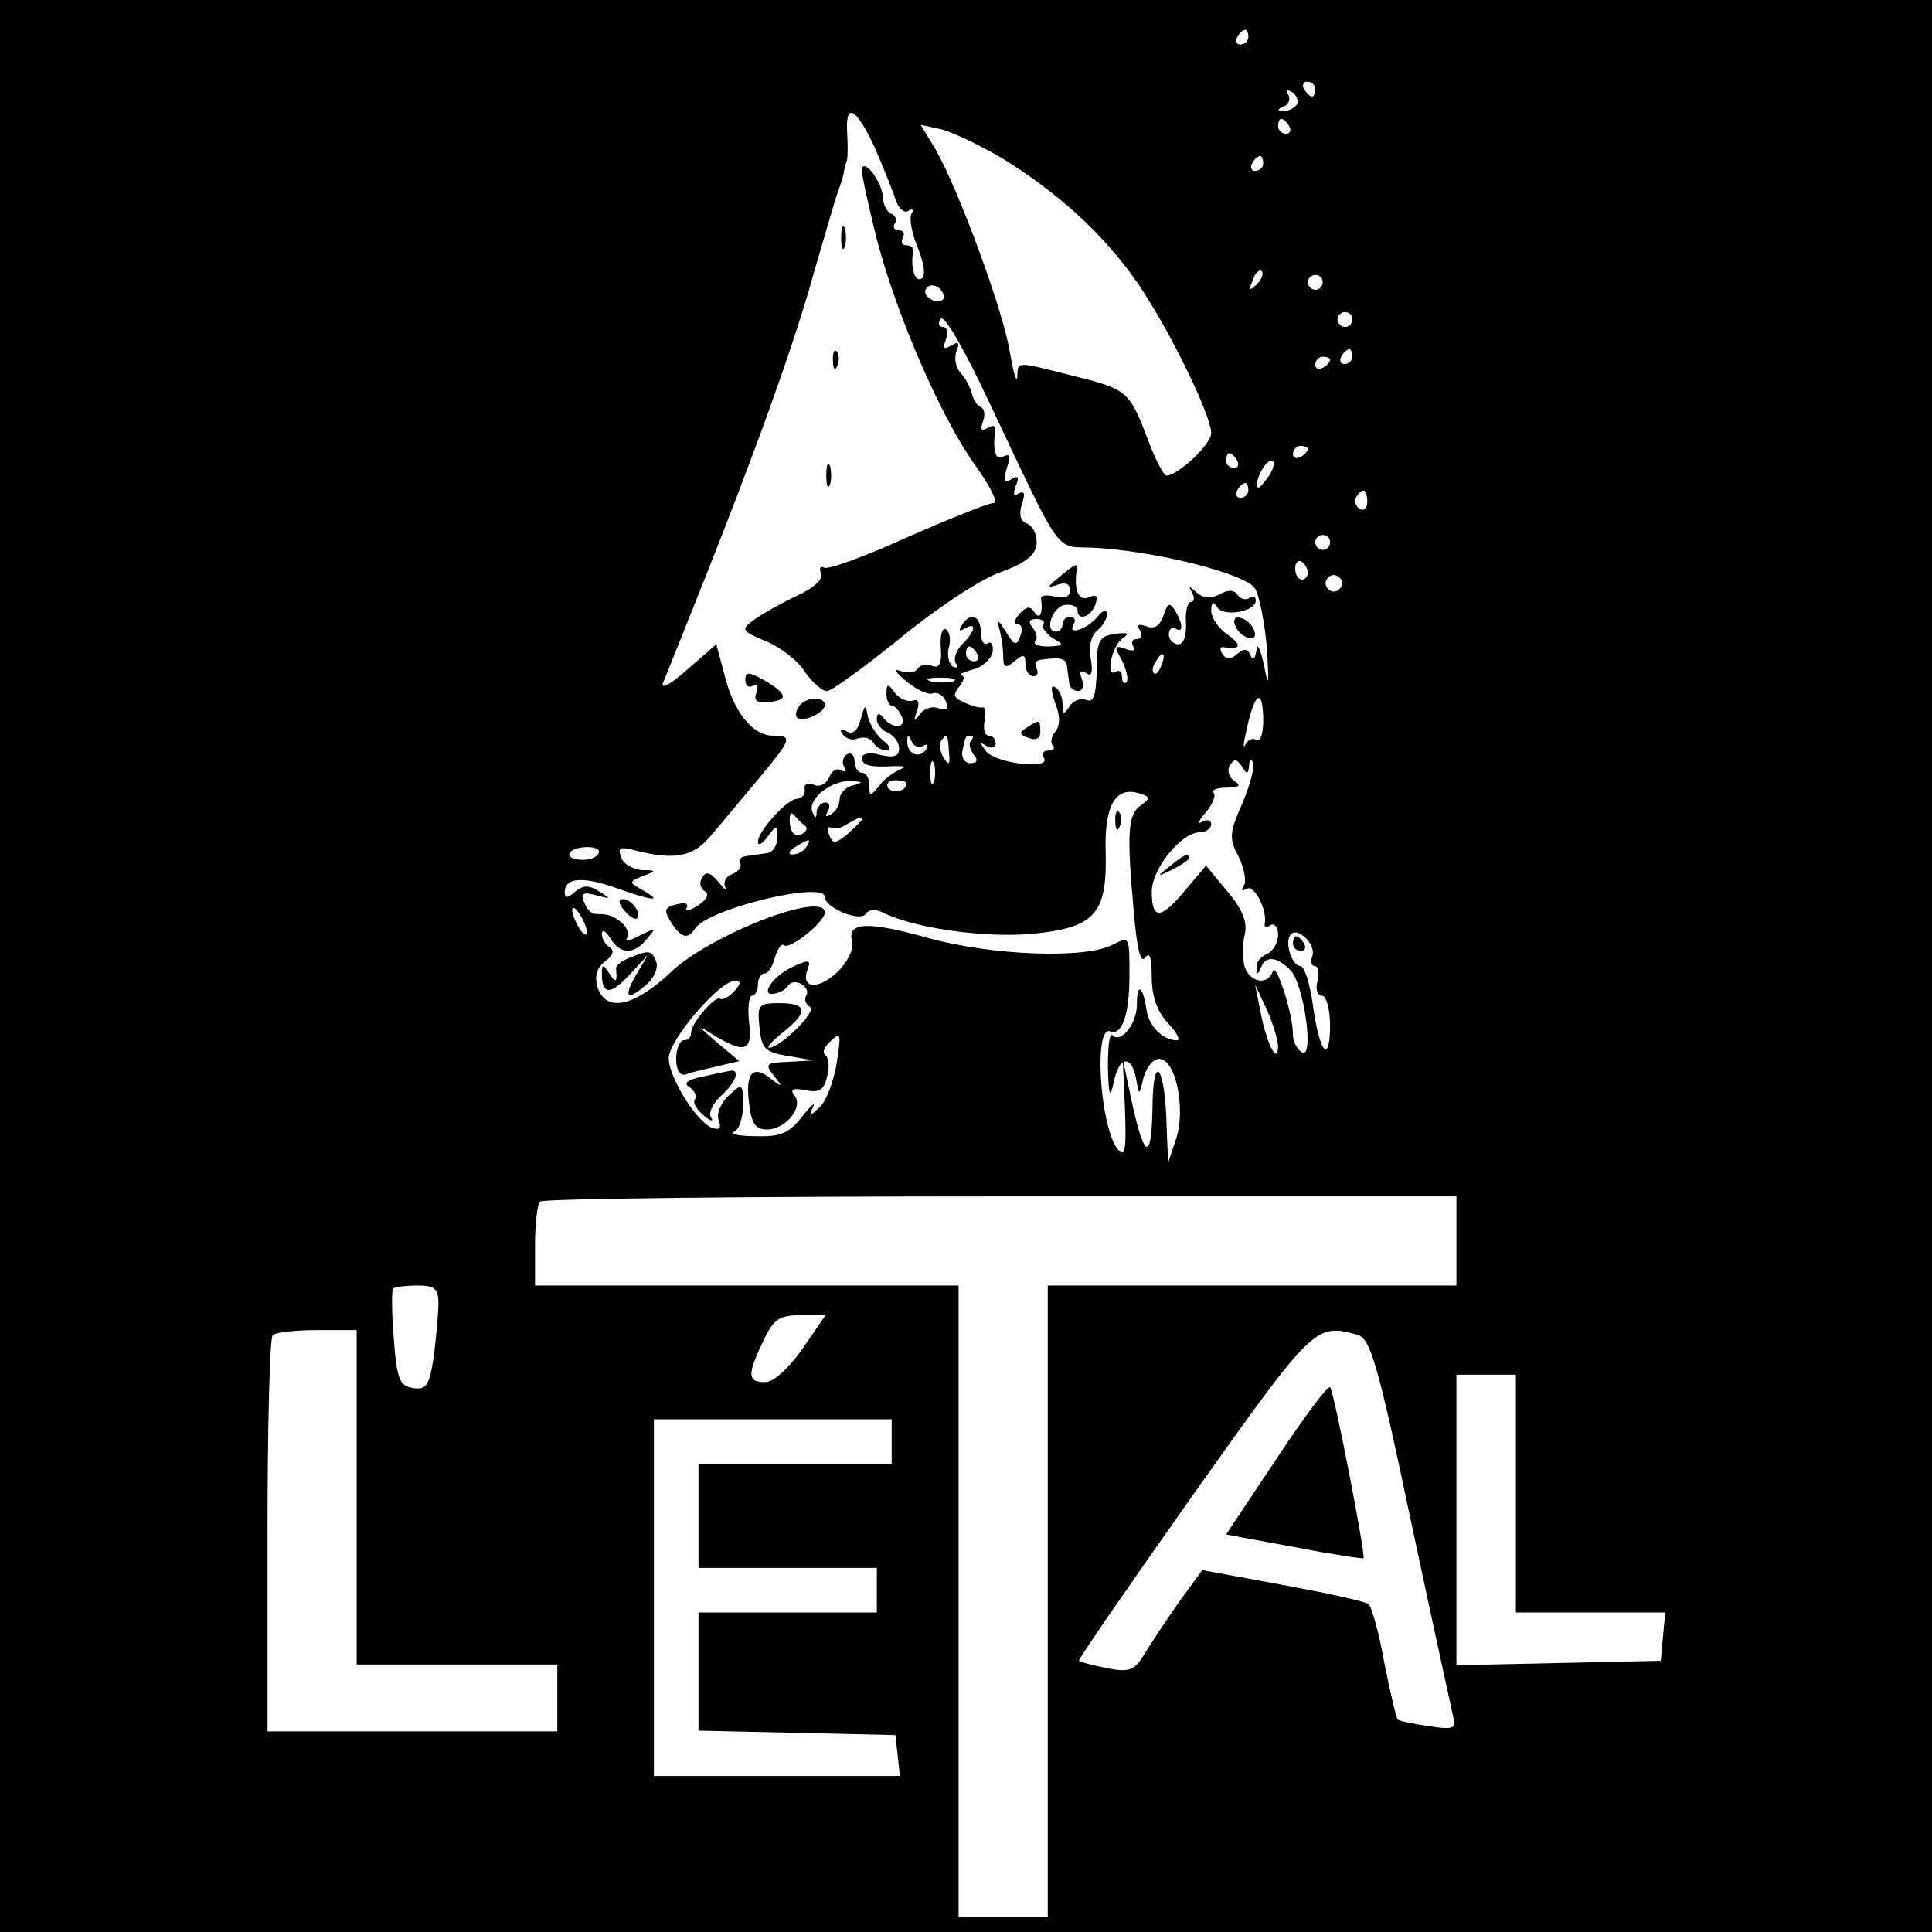 <?xml version="1.0" standalone="no"?>
<!DOCTYPE svg PUBLIC "-//W3C//DTD SVG 20010904//EN"
 "http://www.w3.org/TR/2001/REC-SVG-20010904/DTD/svg10.dtd">
<svg version="1.0" xmlns="http://www.w3.org/2000/svg"
 width="260pt" height="260pt" viewBox="0 0 260 260"
 preserveAspectRatio="xMidYMid meet">
<g transform="translate(0,260) scale(0.1,-0.1)"
fill="#000000" stroke="none">
<path d="M0 1300 l0 -1300 1300 0 1300 0 0 1300 0 1300 -1300 0 -1300 0 0
-1300z m1680 1250 c0 -5 -5 -10 -11 -10 -5 0 -7 5 -4 10 3 6 8 10 11 10 2 0 4
-4 4 -10z m90 -70 c0 -5 -2 -10 -4 -10 -3 0 -8 5 -11 10 -3 6 -1 10 4 10 6 0
11 -4 11 -10z m-25 -21 c-4 -5 -12 -9 -18 -8 -9 0 -8 2 1 6 6 2 9 10 6 15 -4
7 -2 8 5 4 6 -4 9 -12 6 -17z m-568 -57 c11 -26 24 -57 28 -70 4 -12 11 -19
17 -16 6 4 8 2 5 -3 -4 -6 0 -27 8 -46 9 -23 11 -38 5 -42 -9 -5 -15 15 -11
38 0 4 -4 7 -10 7 -5 0 -7 5 -4 10 3 6 1 10 -5 10 -6 0 -9 4 -6 9 4 5 1 11 -4
13 -6 2 -12 13 -12 24 -2 22 -28 54 -28 34 0 -7 9 -48 20 -92 27 -104 88 -243
133 -305 20 -28 31 -50 24 -50 -7 0 -59 -21 -116 -46 -57 -26 -107 -44 -112
-41 -5 3 -7 -1 -4 -8 3 -8 -11 -20 -33 -30 -21 -10 -46 -24 -57 -32 -18 -13
-18 -15 16 -29 19 -8 43 -26 52 -41 10 -14 23 -26 30 -26 6 0 50 32 97 70 47
39 107 79 134 89 36 13 50 24 51 39 1 12 -5 24 -12 27 -10 3 -12 12 -8 26 5
14 4 19 -4 15 -7 -5 -8 -1 -4 10 5 12 3 15 -6 9 -10 -6 -11 -2 -6 15 5 15 4
20 -4 16 -11 -7 -15 6 -12 33 2 8 -2 10 -10 5 -9 -5 -10 -2 -6 9 3 9 2 17 -3
19 -5 2 -10 10 -12 18 -2 8 -8 20 -15 28 -7 7 -9 20 -6 29 5 12 3 14 -7 8 -10
-6 -12 -4 -7 8 3 10 2 17 -4 17 -6 0 -7 5 -3 11 4 7 33 -43 65 -112 100 -211
88 -194 139 -196 83 -4 207 -35 219 -55 6 -10 13 -46 16 -81 3 -50 2 -54 -4
-22 -5 22 -9 31 -10 20 -2 -12 -5 -15 -8 -7 -4 9 -8 10 -18 2 -9 -8 -15 -8
-20 0 -4 6 -3 10 2 9 23 -4 25 3 5 17 -12 8 -22 23 -22 32 0 12 3 13 8 5 9
-14 52 -6 52 9 0 5 -4 7 -9 3 -5 -3 -12 -1 -16 5 -4 6 -12 7 -24 0 -12 -6 -22
-5 -31 3 -10 9 -11 9 -6 0 4 -7 3 -13 -1 -13 -5 0 -8 -13 -7 -28 1 -17 -3 -29
-10 -29 -7 0 -13 6 -13 13 0 7 4 11 9 8 11 -7 10 7 -1 25 -7 11 -10 9 -15 -7
-5 -14 -12 -19 -23 -15 -11 4 -14 2 -9 -5 4 -7 2 -12 -4 -12 -6 0 -8 -4 -5
-10 4 -6 -1 -7 -11 -3 -14 5 -15 3 -4 -16 6 -13 9 -25 6 -29 -3 -3 -6 0 -6 7
0 7 -4 10 -8 7 -15 -9 -6 35 9 45 10 7 7 8 -10 6 -22 -3 -25 -9 -25 -49 -1
-34 -4 -44 -14 -40 -8 3 -18 -1 -23 -9 -7 -11 -9 -11 -9 3 0 9 -4 20 -10 23
-6 4 -6 -3 0 -21 7 -18 7 -30 0 -39 -5 -6 -7 -15 -3 -18 3 -4 1 -7 -6 -7 -7 0
-9 -4 -6 -10 10 -16 -64 -8 -78 9 -9 12 -9 13 1 7 6 -4 12 -2 12 3 0 6 -4 11
-9 11 -6 0 -8 9 -6 20 2 11 1 19 -3 18 -4 -1 -15 2 -25 7 -14 6 -15 10 -6 21
6 8 8 14 3 15 -5 1 2 4 15 8 13 3 25 14 27 24 1 9 -2 15 -7 11 -5 -3 -9 4 -9
15 0 23 -15 28 -26 9 -4 -7 -3 -8 4 -4 17 10 15 -3 -3 -21 -8 -8 -12 -19 -9
-25 4 -6 2 -8 -4 -5 -5 4 -8 16 -5 26 3 10 1 21 -4 24 -5 3 -8 -8 -7 -24 2
-22 -2 -29 -12 -25 -7 3 -16 1 -19 -4 -3 -5 -13 -6 -23 -3 -10 4 -7 -2 8 -14
13 -11 30 -19 36 -16 6 2 14 -3 17 -11 4 -11 1 -13 -10 -9 -8 3 -19 0 -25 -8
-8 -11 -9 -10 -4 4 4 12 2 17 -6 14 -7 -2 -18 3 -24 11 -9 13 -11 12 -11 -2 0
-9 4 -16 8 -16 4 0 9 -7 13 -15 6 -16 -14 -16 -26 0 -5 6 -8 5 -8 -3 0 -7 7
-15 15 -18 8 -4 15 -13 15 -21 0 -11 -7 -13 -25 -9 -14 4 -25 2 -25 -4 0 -10
10 -13 45 -11 14 0 15 -1 5 -5 -8 -4 -21 -13 -27 -22 -12 -14 -13 -14 -13 1 0
9 -4 17 -10 17 -5 0 -10 7 -10 16 0 8 -5 12 -10 9 -6 -4 -7 -11 -4 -17 4 -6 2
-8 -3 -5 -6 4 -14 0 -17 -9 -4 -9 -13 -14 -21 -10 -8 3 -14 0 -12 -6 1 -7 -3
-12 -10 -13 -14 0 -53 -44 -53 -58 0 -6 6 -3 13 7 12 16 13 16 13 -2 0 -10 -6
-19 -13 -20 -7 -1 -20 -3 -28 -4 -8 -1 -12 -5 -9 -10 3 -4 -2 -11 -10 -14 -9
-3 -13 -11 -10 -18 3 -6 -1 -3 -9 7 -11 13 -17 15 -22 6 -4 -6 -3 -14 3 -18 7
-4 4 -11 -9 -20 -12 -7 -18 -8 -15 -3 3 6 -2 8 -13 5 -17 -4 -18 -8 -8 -24 13
-21 23 -24 32 -9 17 27 175 65 175 43 0 -15 48 -34 55 -23 4 6 13 7 23 2 42
-21 134 -34 198 -29 87 8 104 26 102 109 -2 62 12 89 43 81 17 -5 18 -7 4 -17
-17 -12 -19 -36 -9 -145 4 -47 9 -68 15 -60 6 9 9 1 9 -25 0 -27 7 -47 22 -63
12 -13 17 -23 12 -23 -19 0 -38 19 -41 41 -5 33 -13 37 -13 7 0 -26 -22 -53
-33 -41 -4 3 -6 -16 -6 -43 1 -40 3 -43 8 -20 7 35 24 37 30 4 4 -23 4 -23 10
2 4 14 13 25 21 25 22 0 36 -66 23 -107 l-11 -33 -2 50 c-2 80 -18 102 -19 26
-1 -75 -11 -72 -28 7 l-12 57 3 -68 c2 -58 0 -66 -11 -52 -23 33 -31 165 -9
157 16 -6 26 22 26 76 0 52 0 52 -22 41 -36 -20 -164 -15 -250 9 -82 23 -109
21 -101 -6 2 -10 -7 -28 -21 -41 -26 -24 -49 -21 -39 5 5 12 1 13 -20 3 -27
-12 -46 -41 -24 -36 7 1 15 6 18 11 8 11 31 -2 24 -14 -3 -5 -1 -11 5 -15 10
-6 -40 -55 -55 -55 -4 0 4 9 19 21 34 27 33 39 -5 39 -28 0 -30 -2 -27 -32 3
-29 7 -34 38 -39 l35 -6 -34 -2 c-30 -1 -32 -3 -20 -18 13 -16 12 -17 -3 -5
-25 20 -35 8 -30 -32 3 -28 9 -36 24 -36 26 0 50 31 37 46 -6 8 -2 10 15 7 18
-4 25 0 29 18 4 13 2 26 -2 29 -5 3 -2 11 7 19 14 13 14 10 8 -30 -4 -24 -14
-51 -23 -59 -14 -13 -15 -13 -9 0 4 8 -2 3 -14 -12 -18 -23 -29 -28 -63 -27
-23 0 -36 3 -29 6 6 2 12 18 12 35 0 30 -1 31 -19 14 -11 -10 -17 -25 -14 -33
4 -11 2 -14 -8 -11 -21 7 -59 68 -59 94 0 24 68 104 89 104 9 0 8 -4 -1 -14
-7 -8 -16 -12 -19 -10 -7 4 -39 -33 -39 -46 0 -6 -4 -10 -10 -10 -5 0 -10 -11
-10 -25 0 -15 5 -23 13 -21 6 3 26 7 42 11 l30 7 -30 25 c-28 24 -28 25 -3 9
41 -24 51 -21 46 19 -2 19 0 35 4 35 4 0 8 7 8 15 0 8 4 15 9 15 5 0 11 10 14
22 4 12 9 19 12 16 7 -7 55 31 55 44 0 30 -155 -30 -208 -81 -49 -46 -87 -54
-98 -19 -4 15 -1 25 10 34 11 8 13 14 7 19 -6 3 -11 12 -11 18 0 7 5 4 11 -5
13 -23 33 -23 50 -1 13 15 12 15 -10 4 -13 -7 -21 -9 -17 -3 3 5 0 14 -7 20
-12 10 -18 12 -36 12 -5 0 -12 7 -15 16 -5 12 -1 14 17 9 19 -5 20 -5 4 5 -14
9 -22 9 -33 0 -10 -9 -14 -9 -14 -1 0 20 24 22 69 6 51 -18 64 -19 36 -3 -19
11 -19 11 0 19 19 7 19 8 -1 8 -12 1 -25 8 -28 17 -5 14 -2 15 21 9 52 -13 77
-8 101 22 13 15 41 49 63 75 45 54 46 58 19 58 -27 0 -53 32 -65 82 l-11 41
-39 -34 c-21 -19 -36 -27 -33 -19 3 8 25 62 48 120 74 185 129 337 155 432 15
51 29 100 32 108 3 8 7 20 8 25 1 6 3 15 5 20 1 6 1 22 0 38 -2 40 12 32 37
-21z m558 28 c3 -5 1 -10 -4 -10 -6 0 -11 5 -11 10 0 6 2 10 4 10 3 0 8 -4 11
-10z m-388 -42 c77 -47 139 -104 184 -169 43 -63 99 -178 99 -202 0 -15 -45
-57 -60 -57 -4 0 -15 21 -25 48 -25 65 -27 68 -100 86 -79 20 -75 20 -76 -1
-1 -10 -5 5 -10 33 -9 57 -70 221 -100 273 l-20 33 28 -6 c15 -4 51 -21 80
-38z m353 -8 c0 -5 -5 -10 -11 -10 -5 0 -7 5 -4 10 3 6 8 10 11 10 2 0 4 -4 4
-10z m-9 -163 c-10 -9 -11 -8 -5 6 3 10 9 15 12 12 3 -3 0 -11 -7 -18z m89 3
c0 -5 -4 -10 -10 -10 -5 0 -10 5 -10 10 0 6 5 10 10 10 6 0 10 -4 10 -10z
m-510 -20 c0 -5 -7 -7 -15 -4 -8 4 -12 10 -9 15 6 11 24 2 24 -11z m550 -30
c0 -5 -4 -10 -10 -10 -5 0 -10 5 -10 10 0 6 5 10 10 10 6 0 10 -4 10 -10z m0
-50 c0 -5 -5 -10 -11 -10 -5 0 -7 5 -4 10 3 6 8 10 11 10 2 0 4 -4 4 -10z
m-30 -4 c0 -3 -4 -8 -10 -11 -5 -3 -10 -1 -10 4 0 6 5 11 10 11 6 0 10 -2 10
-4z m-30 -120 c0 -3 -4 -8 -10 -11 -5 -3 -10 -1 -10 4 0 6 5 11 10 11 6 0 10
-2 10 -4z m-95 -16 c3 -5 1 -10 -4 -10 -6 0 -11 5 -11 10 0 6 2 10 4 10 3 0 8
-4 11 -10z m43 -20 c-7 -10 -14 -18 -15 -16 -6 6 9 36 18 36 5 0 4 -9 -3 -20z
m-28 -20 c0 -5 -5 -10 -11 -10 -5 0 -7 5 -4 10 3 6 8 10 11 10 2 0 4 -4 4 -10z
m160 -16 c0 -8 -5 -12 -10 -9 -6 4 -8 11 -5 16 9 14 15 11 15 -7z m-50 -54 c0
-5 -4 -10 -10 -10 -5 0 -10 5 -10 10 0 6 5 10 10 10 6 0 10 -4 10 -10z m-30
-41 c0 -5 -4 -9 -8 -9 -5 0 -9 7 -9 15 0 8 4 12 9 9 4 -3 8 -9 8 -15z m44 -20
c-3 -5 -10 -7 -15 -3 -5 3 -7 10 -3 15 3 5 10 7 15 3 5 -3 7 -10 3 -15z m-489
-89 c3 -5 1 -10 -4 -10 -6 0 -11 5 -11 10 0 6 2 10 4 10 3 0 8 -4 11 -10z
m248 -15 c-3 -9 -8 -14 -10 -11 -3 3 -2 9 2 15 9 16 15 13 8 -4z m-280 -22
c-7 -2 -21 -2 -30 0 -10 3 -4 5 12 5 17 0 24 -2 18 -5z m417 -54 c0 -16 -4
-28 -9 -25 -5 4 -12 0 -15 -6 -3 -7 -3 1 1 17 11 54 23 62 23 14z m-458 -33
c7 4 8 2 4 -5 -9 -13 -26 -5 -25 12 0 9 2 8 6 -1 2 -6 10 -9 15 -6z m35 -8 c2
-17 0 -19 -7 -8 -5 8 -6 18 -4 22 8 12 10 10 11 -14z m30 15 c-4 -3 -2 -11 3
-18 7 -8 5 -12 -4 -12 -8 0 -12 7 -11 16 5 22 4 21 12 21 3 0 3 -3 0 -7z m-50
-55 c-3 -7 -5 -2 -5 12 0 14 2 19 5 13 2 -7 2 -19 0 -25z m424 22 c0 8 3 10 5
4 3 -6 -4 -31 -14 -55 -18 -40 -18 -48 -5 -72 7 -15 11 -33 7 -39 -4 -6 -3 -8
4 -4 10 6 28 -30 24 -47 -1 -5 2 -6 8 -2 5 3 10 -3 10 -13 0 -11 -7 -22 -15
-26 -8 -3 -15 -11 -14 -18 0 -10 2 -10 6 0 6 16 21 15 39 -3 19 -18 33 -122
16 -111 -7 4 -12 15 -12 24 0 28 -23 98 -27 85 -7 -20 -31 -15 -38 6 -3 11 -3
30 0 43 4 16 -2 33 -23 58 l-29 35 -28 -33 c-33 -40 -45 -40 -45 -2 0 31 40
80 65 80 8 0 15 5 15 11 0 5 -6 7 -12 3 -7 -4 -5 2 5 13 9 11 14 23 10 26 -3
4 5 7 18 7 17 0 20 3 10 9 -7 5 -10 14 -6 21 6 9 9 9 16 -1 7 -12 9 -11 10 1z
m-533 -27 c-10 -2 -18 -11 -18 -18 0 -8 -5 -17 -12 -21 -7 -4 -8 -3 -4 4 4 7
2 12 -3 12 -6 0 -11 -6 -12 -12 0 -10 -2 -10 -6 0 -6 17 26 42 52 41 17 -1 17
-2 3 -6z m72 3 c0 -11 -19 -15 -25 -6 -3 5 1 10 9 10 9 0 16 -2 16 -4z m-137
-57 c5 -3 2 -9 -5 -12 -9 -3 -14 3 -15 15 -1 11 1 16 5 12 4 -5 11 -12 15 -15z
m77 8 c0 -1 -9 -10 -19 -19 -17 -14 -20 -14 -25 -2 -3 8 -2 13 2 10 4 -2 14
-1 22 5 16 9 20 11 20 6z m-75 -37 c-3 -5 -12 -10 -18 -10 -7 0 -6 4 3 10 19
12 23 12 15 0z m-280 -9 c-3 -6 -14 -9 -25 -8 -24 2 -15 17 11 17 11 0 18 -4
14 -9z m-15 -106 c0 -5 -5 -3 -10 5 -5 8 -10 20 -10 25 0 6 5 3 10 -5 5 -8 10
-19 10 -25z m976 -32 c-3 -7 -1 -13 3 -13 5 0 7 -9 4 -20 -3 -11 0 -20 6 -20
6 0 11 -18 11 -42 -1 -53 -15 -33 -24 35 -4 26 -11 47 -16 47 -11 0 -21 30
-14 41 8 14 36 -11 30 -28z m-46 -122 c-1 -25 -16 6 -24 49 l-7 35 16 -34 c8
-18 15 -41 15 -50z m240 -261 l0 -60 -275 0 -275 0 0 -425 0 -425 -60 0 -60 0
0 425 0 425 -285 0 -285 0 0 53 c0 30 3 57 7 60 3 4 282 7 620 7 l613 0 0 -60z
m-1370 -84 c0 -13 -3 -44 -6 -70 -6 -40 -10 -47 -28 -44 -18 3 -22 11 -26 66
-3 35 -3 65 -1 68 2 2 17 4 33 4 23 0 28 -4 28 -24z m490 -61 c-19 -27 -39
-45 -50 -45 -24 0 -25 9 -3 55 14 30 22 35 50 35 l34 0 -31 -45z m-600 -200
l0 -225 135 0 135 0 0 -45 0 -45 -195 0 -195 0 0 263 c0 145 3 267 7 270 3 4
30 7 60 7 l53 0 0 -225z m1346 219 c18 -5 27 -33 73 -252 29 -136 55 -255 57
-264 4 -14 -1 -16 -33 -11 -21 3 -40 7 -42 9 -2 2 -10 36 -18 76 -7 40 -17 75
-21 79 -4 4 -56 15 -115 26 l-109 20 -30 -41 c-16 -23 -37 -54 -46 -69 -15
-25 -21 -28 -52 -22 -19 4 -36 8 -38 10 -2 1 68 102 154 224 162 228 164 230
220 215z m214 -214 l0 -160 101 0 100 0 -3 -32 -3 -33 -137 -3 -138 -3 0 196
0 195 40 0 40 0 0 -160z m-840 70 l0 -30 -130 0 -130 0 0 -70 0 -70 120 0 120
0 0 -30 0 -30 -120 0 -120 0 0 -80 0 -79 133 -3 132 -3 3 -27 3 -28 -165 0
-166 0 0 240 0 240 160 0 160 0 0 -30z"/>
<path d="M1132 2280 c0 -14 2 -19 5 -12 2 6 2 18 0 25 -3 6 -5 1 -5 -13z"/>
<path d="M1121 2114 c0 -11 3 -14 6 -6 3 7 2 16 -1 19 -3 4 -6 -2 -5 -13z"/>
<path d="M1112 1960 c0 -14 2 -19 5 -12 2 6 2 18 0 25 -3 6 -5 1 -5 -13z"/>
<path d="M1425 1823 c-16 -13 -17 -15 -2 -10 11 4 17 1 17 -7 0 -9 -7 -12 -20
-9 -12 3 -20 2 -19 -3 3 -19 -2 -29 -9 -18 -5 9 -11 8 -20 -2 -7 -8 -8 -14 -3
-14 6 0 8 -7 4 -16 -5 -14 -8 -13 -20 7 -9 14 -12 17 -9 6 3 -10 6 -28 6 -39
0 -17 3 -18 15 -8 12 10 15 10 15 -4 0 -9 5 -16 11 -16 5 0 7 5 4 10 -3 6 -1
11 4 12 29 4 36 2 37 -9 1 -7 2 -17 3 -23 0 -5 6 -10 12 -10 6 0 8 7 5 16 -4
10 -2 13 6 8 7 -5 9 1 6 19 -3 16 0 31 8 38 8 6 14 17 14 23 -1 6 -6 5 -13 -4
-14 -17 -42 -26 -32 -10 3 5 1 10 -4 10 -6 0 -11 -4 -11 -10 0 -5 -4 -10 -9
-10 -16 0 -5 33 12 36 9 1 17 -2 17 -7 0 -15 17 -10 24 7 4 12 2 15 -9 10 -14
-5 -20 10 -16 37 1 10 -1 9 -24 -10z m-21 -64 c-2 -4 4 -12 13 -18 16 -9 15
-10 -6 -11 -13 0 -21 3 -18 7 4 3 2 11 -3 18 -7 8 -5 12 5 12 8 0 12 -4 9 -8z"/>
<path d="M1662 1759 c2 -7 10 -15 17 -17 8 -3 12 1 9 9 -2 7 -10 15 -17 17 -8
3 -12 -1 -9 -9z"/>
<path d="M1003 1685 c0 -8 5 -11 10 -8 6 4 8 0 5 -9 -4 -10 0 -14 13 -13 30 2
30 10 0 28 -23 13 -28 14 -28 2z"/>
<path d="M1075 1649 c-4 -6 -5 -12 -2 -15 7 -7 37 7 37 17 0 13 -27 11 -35 -2z"/>
<path d="M1158 1631 c-4 -15 -11 -20 -19 -15 -8 4 -10 3 -5 -4 4 -6 13 -9 20
-6 8 3 17 1 21 -5 3 -6 12 -11 18 -11 7 1 5 6 -4 13 -9 7 -18 21 -21 32 -3 18
-4 18 -10 -4z"/>
<path d="M1382 1621 c-11 -7 -11 -9 2 -14 10 -4 16 -1 16 8 0 17 -1 17 -18 6z"/>
<path d="M1501 1494 c0 -11 3 -14 6 -6 3 7 2 16 -1 19 -3 4 -6 -2 -5 -13z"/>
<path d="M840 1375 c7 -9 15 -13 17 -11 7 7 -7 26 -19 26 -6 0 -6 -6 2 -15z"/>
<path d="M847 1311 c-10 -4 -18 -10 -18 -14 2 -19 0 -21 -9 -7 -8 13 -10 13
-10 -1 0 -28 12 -28 37 -1 l25 27 -16 -27 c-18 -31 -12 -36 15 -12 10 9 15 22
12 30 -6 15 -9 16 -36 5z"/>
<path d="M945 1151 c-20 -4 -26 -9 -17 -14 7 -5 10 -12 7 -17 -3 -4 3 -14 12
-21 9 -8 14 -9 10 -3 -4 6 2 19 13 29 20 18 27 36 13 34 -5 -1 -21 -4 -38 -8z"/>
<path d="M1574 1434 c-18 -14 -18 -15 4 -4 12 6 22 13 22 15 0 8 -5 6 -26 -11z"/>
<path d="M1740 1330 c0 -5 5 -10 11 -10 5 0 7 5 4 10 -3 6 -8 10 -11 10 -2 0
-4 -4 -4 -10z"/>
<path d="M1718 637 l-68 -102 92 -17 c51 -10 93 -16 93 -15 3 4 -40 226 -45
230 -3 3 -35 -40 -72 -96z"/>
</g>
</svg>
